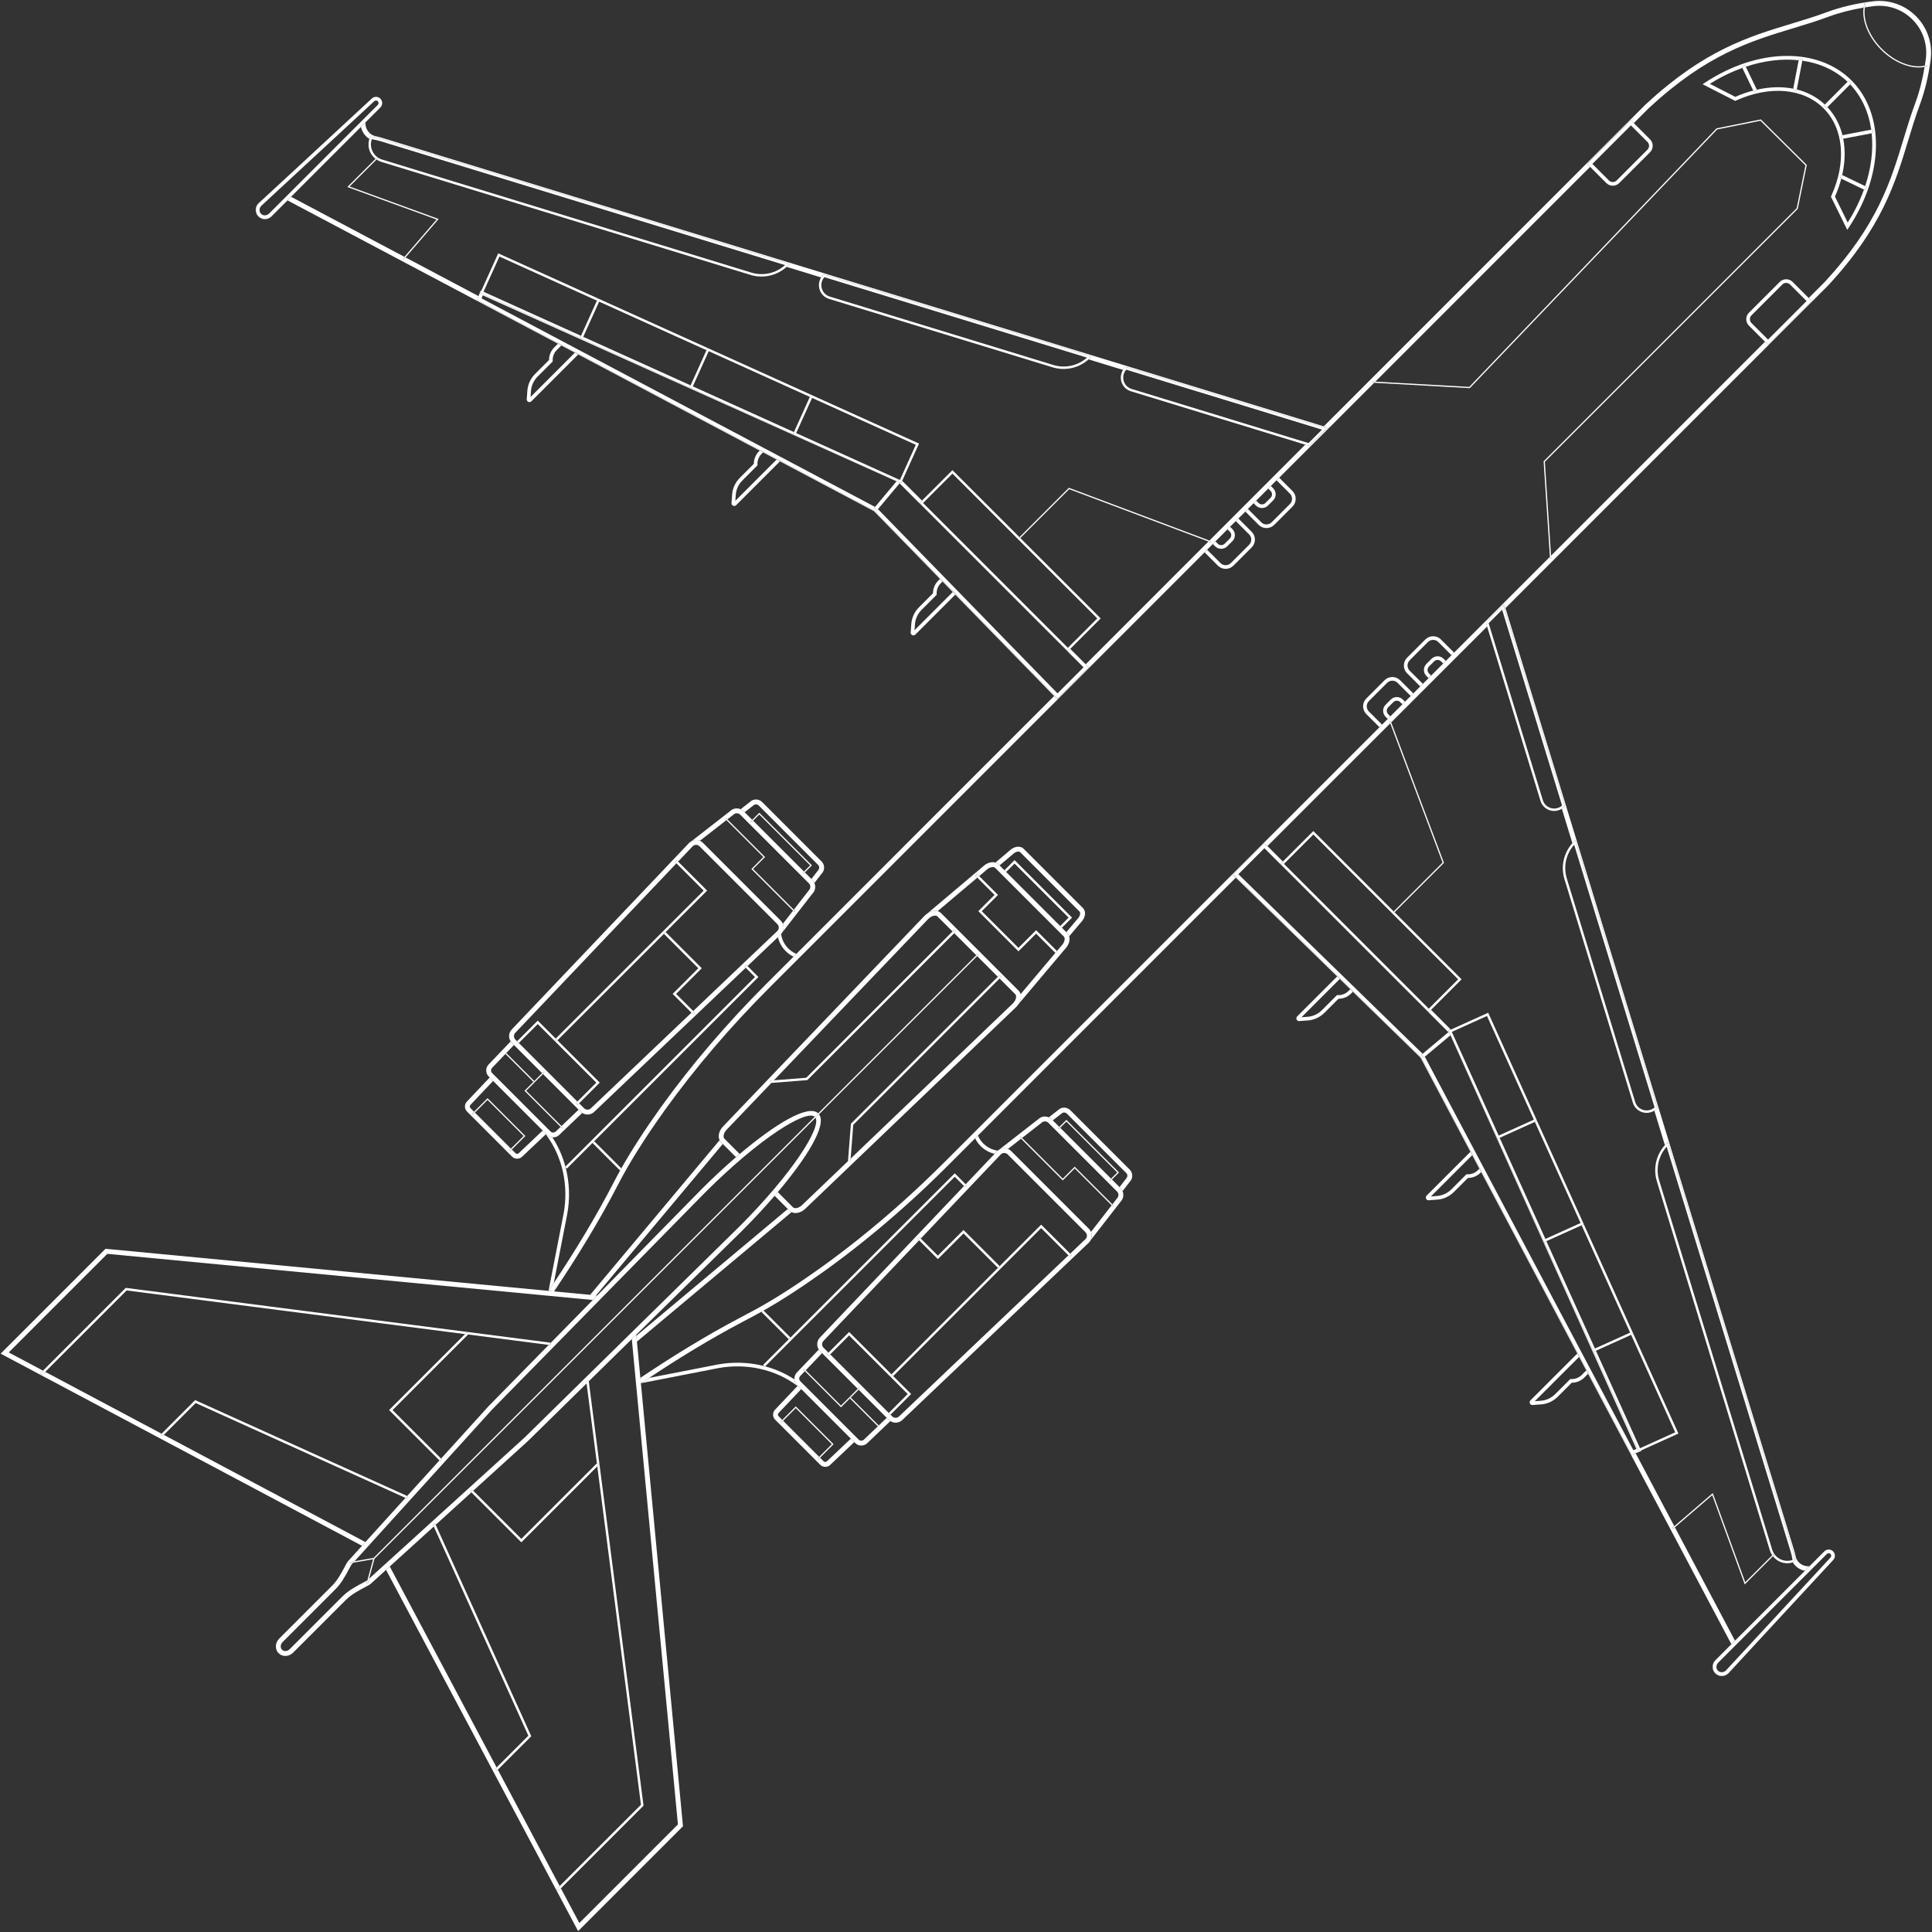<?xml version="1.0" encoding="UTF-8"?> <svg xmlns="http://www.w3.org/2000/svg" width="618" height="618" viewBox="0 0 618 618" fill="none"><rect x="0" y="0" width="618" height="618" fill="#333333" stroke="none"/><path d="M254.896 442.924C254.423 442.451 254.171 441.847 254.115 441.227C251.264 439.36 248.097 437.958 244.752 437.065L244.658 437.159L244.487 436.989C239.682 435.749 234.526 435.548 229.443 436.499L207.639 440.755C206.793 441.317 205.951 441.877 205.126 442.434L229.663 437.646C238.777 435.941 248.123 438.067 255.096 443.34L255.202 443.228L254.896 442.924Z" fill="white"></path><path d="M311.922 364.135C313.115 366.615 315.457 368.471 318.142 369.09L318.83 368.367C318.845 368.352 318.854 368.334 318.869 368.319L318.895 368.3L319 368.188C319.042 368.146 319.091 368.117 319.133 368.079C316.352 367.702 313.889 365.805 312.814 363.243L311.922 364.135Z" fill="white"></path><path d="M336.444 358.061L336.761 358.377L339.527 356.225C340.006 355.747 340.787 355.747 341.266 356.225L360.263 375.222C360.741 375.701 360.741 376.482 360.198 377.034L358.107 379.726L358.426 380.045C358.711 380.33 358.924 380.659 359.074 381.008L361.364 378.062C362.45 376.976 362.45 375.209 361.364 374.123L342.367 355.126C341.281 354.04 339.514 354.04 338.501 355.062L335.481 357.414C335.829 357.562 336.158 357.774 336.444 358.061Z" fill="white"></path><path d="M322.433 367.506L326.62 364.248L326.196 363.824L326.471 363.549L326.929 364.007L333.16 359.158C333.762 358.556 334.741 358.556 335.343 359.158L357.324 381.139C357.926 381.74 357.926 382.72 357.259 383.395L355.824 385.242L356.158 385.575L355.883 385.85L355.583 385.551L348.977 394.052C349.351 394.937 349.286 395.957 348.802 396.804L358.424 384.424C359.349 383.5 359.56 382.136 359.072 381.003C358.922 380.655 358.709 380.326 358.424 380.041L355.684 377.3L355.133 377.85L354.858 377.575L355.408 377.025L339.127 360.743L338.713 361.157L338.438 360.882L338.852 360.468L336.442 358.059C336.156 357.772 335.827 357.56 335.477 357.408C334.349 356.92 332.998 357.121 332.131 357.995L319.689 367.68C320.541 367.198 321.554 367.135 322.433 367.506Z" fill="white"></path><path d="M318.87 368.32C318.854 368.335 318.846 368.353 318.83 368.368L318.895 368.301L318.87 368.32Z" fill="white"></path><path d="M272.16 460.188L264.513 467.435C264.223 467.725 263.752 467.725 263.461 467.435L262.319 466.292L261.76 466.851L261.485 466.576L262.044 466.017L250.508 454.482L249.996 454.994L249.721 454.719L250.233 454.207L249.058 453.031C248.768 452.741 248.768 452.27 249.072 451.965L256.304 444.334L255.203 443.233L255.098 443.345L247.957 450.88C247.061 451.776 247.06 453.236 247.957 454.133L262.361 468.537C263.257 469.433 264.717 469.434 265.598 468.552L273.259 461.292L272.158 460.19L272.16 460.188Z" fill="white"></path><path d="M283.648 453.522L281.079 455.977L281.095 455.993L280.82 456.268L280.798 456.247L276.354 460.493C275.889 460.958 275.129 460.958 274.665 460.494L255.996 441.825C255.53 441.358 255.53 440.599 256.007 440.121L257.456 438.604L256.969 438.117L257.244 437.842L257.725 438.322L262.964 432.839L262.315 432.189C262.16 432.034 262.026 431.865 261.911 431.689L254.895 439.033C254.295 439.633 254.043 440.442 254.115 441.228C254.171 441.848 254.423 442.452 254.896 442.925L273.564 461.593C274.637 462.666 276.381 462.665 277.44 461.605L284.798 454.575C284.621 454.46 284.452 454.326 284.296 454.17L283.648 453.522Z" fill="white"></path><path d="M318.895 368.301L318.83 368.368L308.899 378.813L309.325 379.239L308.774 379.789L308.363 379.378L262.316 427.806C261.262 428.86 261.128 430.488 261.911 431.69C262.027 431.867 262.16 432.035 262.315 432.19L274.371 444.246L274.822 443.795L275.097 444.07L274.646 444.522L284.297 454.172C284.452 454.328 284.622 454.462 284.799 454.577C285.999 455.36 287.628 455.228 288.668 454.187L348.313 397.473C348.514 397.272 348.669 397.044 348.805 396.808C349.289 395.96 349.353 394.942 348.98 394.056C348.83 393.699 348.614 393.365 348.325 393.075L323.413 368.163C323.125 367.875 322.79 367.659 322.436 367.51C321.557 367.139 320.542 367.201 319.693 367.68C319.496 367.791 319.31 367.922 319.135 368.08C319.092 368.118 319.044 368.147 319.002 368.189L318.895 368.301ZM320.118 369.276C320.727 368.666 321.712 368.661 322.315 369.264L347.227 394.176C347.829 394.778 347.823 395.762 347.228 396.358L342.325 401.021L342.755 401.451L342.205 402.001L341.762 401.558L287.585 453.072C286.982 453.675 286.002 453.675 285.401 453.073L284.848 452.521L284.747 452.622L284.197 452.072L284.298 451.971L265.558 433.23L265.046 433.742L264.496 433.192L265.007 432.68L263.417 431.09C262.816 430.488 262.816 429.509 263.433 428.892L293.995 396.749L293.454 396.208L294.004 395.658L294.531 396.185L320.118 369.276Z" fill="white"></path><path d="M319.771 405.006L319.817 405.052L319.267 405.602L319.22 405.556L285.156 439.62L285.431 439.895L284.881 440.446L290.351 445.915L284.195 452.07L284.746 452.621L291.451 445.915L285.706 440.171L333.04 392.836L341.762 401.558L342.205 402.001L342.755 401.451L342.325 401.021L333.04 391.736L319.771 405.006Z" fill="white"></path><path d="M271.611 427.175L284.881 440.446L285.431 439.895L285.156 439.62L271.611 426.075L264.495 433.191L265.045 433.741L271.611 427.175Z" fill="white"></path><path d="M299.995 402.751L308.204 394.541L319.261 405.598L319.811 405.048L308.204 393.441L299.995 401.651L293.999 395.655L293.449 396.205L299.995 402.751Z" fill="white"></path><path d="M257.247 437.845L256.972 438.12L269.013 450.161L271.861 447.312L271.608 447.059L271.883 446.784L272.136 447.037L275.101 444.073L274.826 443.798L269.013 449.61L257.247 437.845Z" fill="white"></path><path d="M254.548 449.881L249.715 454.715L249.99 454.99L254.548 450.431L266.084 461.967L261.479 466.572L261.754 466.847L266.634 461.967L254.548 449.881Z" fill="white"></path><path d="M339.947 377.577L343.778 373.747L355.884 385.854L356.159 385.579L343.778 373.197L339.947 377.027L326.472 363.552L326.197 363.827L339.947 377.577Z" fill="white"></path><path d="M341.111 358.215L338.442 360.883L338.717 361.158L341.111 358.765L357.391 375.045L354.861 377.575L355.136 377.85L357.941 375.045L341.111 358.215Z" fill="white"></path><path d="M271.88 446.779L271.605 447.054L280.818 456.267L281.093 455.992L271.88 446.779Z" fill="white"></path><path d="M252.863 427.85L252.864 427.851L252.314 428.401L252.313 428.4L244.104 436.61L244.654 437.16L305.4 376.414L308.773 379.788L309.323 379.237L305.4 375.314L252.863 427.85Z" fill="white"></path><path d="M252.315 428.401L252.865 427.851L244.235 419.22C243.998 419.353 243.765 419.483 243.529 419.615L252.315 428.401Z" fill="white"></path><path d="M248.832 299.777C249.452 302.474 251.323 304.829 253.824 306.017L254.72 305.121C252.14 304.055 250.222 301.582 249.845 298.788C249.811 298.826 249.785 298.87 249.749 298.907L248.832 299.777Z" fill="white"></path><path d="M177.141 410.42L181.423 388.477C182.373 383.397 182.173 378.241 180.932 373.438L180.761 373.267L180.855 373.172C179.963 369.828 178.561 366.661 176.695 363.812C176.077 363.754 175.471 363.502 174.997 363.029L174.692 362.723L174.58 362.828C179.852 369.796 181.979 379.145 180.276 388.256L175.463 412.921C176.02 412.1 176.58 411.262 177.141 410.42Z" fill="white"></path><path d="M237.88 259.495L238.196 259.811L240.962 257.659C241.441 257.18 242.221 257.179 242.701 257.659L261.699 276.657C262.178 277.137 262.177 277.917 261.635 278.468L259.542 281.159L259.86 281.477C260.145 281.762 260.357 282.091 260.509 282.441L262.799 279.496C263.885 278.41 263.885 276.643 262.799 275.557L243.801 256.559C242.715 255.473 240.948 255.473 239.934 256.495L236.914 258.846C237.264 258.996 237.594 259.209 237.88 259.495Z" fill="white"></path><path d="M223.874 268.947L232.367 262.335L232.071 262.039L232.346 261.764L232.677 262.095L234.6 260.598C235.202 259.997 236.182 259.997 236.785 260.6L258.765 282.58C259.368 283.183 259.368 284.163 258.703 284.837L253.915 290.996L254.374 291.455L254.099 291.73L253.674 291.305L250.419 295.494C250.792 296.377 250.727 297.397 250.243 298.245L259.866 285.866C260.789 284.943 261.001 283.577 260.514 282.445C260.363 282.096 260.15 281.766 259.865 281.481L257.456 279.073L257.042 279.486L256.767 279.211L257.181 278.798L240.901 262.517L240.351 263.068L240.076 262.792L240.626 262.242L237.885 259.501C237.599 259.215 237.269 259.002 236.919 258.85C235.79 258.362 234.441 258.562 233.574 259.435L221.132 269.12C221.98 268.637 222.994 268.576 223.874 268.947Z" fill="white"></path><path d="M220.303 269.755C220.288 269.771 220.279 269.788 220.264 269.804L220.329 269.736L220.303 269.755Z" fill="white"></path><path d="M173.593 361.622L165.946 368.869C165.651 369.164 165.189 369.164 164.894 368.869L163.72 367.695L163.207 368.208L162.932 367.933L163.445 367.42L151.908 355.883L151.349 356.442L151.074 356.167L151.633 355.608L150.492 354.467C150.196 354.171 150.196 353.709 150.505 353.4L157.737 345.769L156.637 344.669L149.39 352.316C148.495 353.212 148.494 354.672 149.391 355.57L163.794 369.973C164.691 370.869 166.15 370.869 167.032 369.988L174.582 362.832L174.693 362.727L173.59 361.625L173.593 361.622Z" fill="white"></path><path d="M174.998 363.027C175.472 363.5 176.078 363.752 176.696 363.809C177.479 363.881 178.284 363.632 178.876 363.04L186.234 356.01C186.057 355.895 185.887 355.761 185.732 355.605L185.083 354.956L179.599 360.196L180.08 360.677L179.805 360.952L179.317 360.464L177.788 361.926C177.322 362.391 176.563 362.391 176.098 361.926L157.429 343.257C156.963 342.791 156.963 342.032 157.441 341.555L161.675 337.122L161.653 337.101L161.928 336.825L161.944 336.842L164.399 334.273L163.75 333.623C163.595 333.468 163.461 333.299 163.345 333.122L156.328 340.466C155.256 341.539 155.256 343.284 156.328 344.357L174.998 363.027Z" fill="white"></path><path d="M164.402 334.275L173.403 343.277L173.854 342.825L174.129 343.1L173.678 343.552L185.733 355.607C185.888 355.762 186.058 355.896 186.235 356.012C187.437 356.795 189.064 356.662 190.105 355.621L238.545 309.56L238.133 309.148L238.684 308.598L239.109 309.024L249.749 298.907C249.785 298.87 249.811 298.826 249.845 298.788C250.001 298.617 250.13 298.434 250.241 298.24C250.725 297.392 250.789 296.374 250.417 295.489C250.268 295.132 250.052 294.798 249.763 294.509L224.85 269.596C224.562 269.308 224.228 269.092 223.873 268.943C222.994 268.572 221.98 268.634 221.13 269.113C220.886 269.252 220.649 269.412 220.439 269.622L220.334 269.734L220.269 269.801L163.755 329.238C162.701 330.292 162.567 331.921 163.35 333.122C163.465 333.299 163.599 333.468 163.755 333.623L164.404 334.273L164.402 334.275ZM164.868 330.327L216.369 276.163L215.926 275.72L216.476 275.17L216.906 275.6L221.555 270.711C222.165 270.101 223.149 270.096 223.752 270.699L248.664 295.611C249.266 296.213 249.261 297.198 248.666 297.793L221.742 323.394L222.27 323.922L221.72 324.472L221.179 323.931L189.022 354.507C188.419 355.11 187.44 355.11 186.837 354.507L185.249 352.92L184.738 353.431L184.187 352.881L184.699 352.369L165.959 333.629L165.857 333.73L165.307 333.18L165.408 333.079L164.857 332.528C164.251 331.924 164.251 330.944 164.868 330.327Z" fill="white"></path><path d="M177.755 332.22L172.009 326.474L165.304 333.18L165.854 333.73L172.009 327.575L177.48 333.045L178.03 332.495L178.305 332.77L212.37 298.706L212.322 298.658L212.873 298.108L212.92 298.156L226.19 284.886L216.474 275.17L215.924 275.72L225.089 284.886L177.755 332.22Z" fill="white"></path><path d="M191.849 346.312L178.029 332.492L177.478 333.043L190.748 346.312L184.183 352.878L184.733 353.428L191.849 346.312Z" fill="white"></path><path d="M216.267 317.923L224.477 309.714L212.868 298.106L212.318 298.656L223.376 309.714L215.167 317.923L221.713 324.469L222.263 323.919L216.267 317.923Z" fill="white"></path><path d="M168.319 348.916L174.132 343.103L173.857 342.828L170.893 345.792L171.145 346.044L170.869 346.319L170.617 346.067L167.769 348.916L179.809 360.956L180.085 360.681L168.319 348.916Z" fill="white"></path><path d="M155.954 351.285L151.075 356.165L151.35 356.44L155.954 351.835L167.492 363.373L162.934 367.931L163.209 368.207L168.042 363.373L155.954 351.285Z" fill="white"></path><path d="M244.174 274.144L240.344 277.974L254.094 291.725L254.369 291.45L240.894 277.974L244.724 274.144L232.341 261.761L232.066 262.036L244.174 274.144Z" fill="white"></path><path d="M242.876 259.983L240.072 262.787L240.347 263.062L242.876 260.533L259.156 276.813L256.763 279.206L257.038 279.481L259.707 276.813L242.876 259.983Z" fill="white"></path><path d="M170.868 346.317L171.143 346.042L161.931 336.83L161.656 337.105L170.868 346.317Z" fill="white"></path><path d="M189.518 365.606L189.517 365.605L190.067 365.055L190.068 365.056L242.605 312.52L238.681 308.596L238.131 309.146L241.504 312.52L180.758 373.266L181.309 373.816L189.518 365.606Z" fill="white"></path><path d="M190.072 365.057L189.522 365.607L198.35 374.436C198.48 374.203 198.612 373.968 198.745 373.731L190.072 365.057Z" fill="white"></path><path d="M177.227 413.093C184.214 402.715 191.676 390.642 197.717 378.889C201.256 372.006 206.307 363.969 212.726 355.002C222.405 341.553 233.674 328.374 246.216 315.832L385.332 176.697L385.304 176.669L338.258 223.735L337.194 222.642L245.115 314.733C232.513 327.335 221.191 340.578 211.461 354.098C206.325 361.27 202.074 367.846 198.744 373.735C198.611 373.971 198.479 374.207 198.349 374.44C197.636 375.716 196.953 376.972 196.332 378.18C190.667 389.206 183.742 400.513 177.143 410.423C176.582 411.266 176.022 412.104 175.466 412.926L175.464 412.928L177.227 413.093Z" fill="white"></path><path d="M398.375 163.648L398.345 163.618L396.119 165.844L396.149 165.874L398.375 163.648Z" fill="white"></path><path d="M394.19 279.665L302.084 371.771C293.441 380.414 284.417 388.512 275.261 395.841C271.396 398.956 267.272 402.097 263.001 405.174C262.244 405.718 261.508 406.245 260.723 406.78C252.85 412.364 245.568 416.897 239.087 420.249C238.227 420.68 237.382 421.129 236.579 421.583C225.623 427.344 214.484 434.26 204.834 440.75L205.003 442.516C205.044 442.488 205.081 442.462 205.122 442.434C205.946 441.878 206.789 441.317 207.635 440.755C216.787 434.672 227.126 428.313 237.324 422.949C238.125 422.495 238.946 422.06 239.794 421.635C241.009 421.007 242.259 420.324 243.527 419.616C243.762 419.484 243.996 419.354 244.232 419.221C249.608 416.175 255.43 412.44 261.612 408.056C262.395 407.521 263.145 406.986 263.91 406.435C268.204 403.343 272.352 400.185 276.235 397.055C285.433 389.692 294.501 381.555 303.183 372.872L311.922 364.135L312.814 363.243L395.304 280.752L394.19 279.665Z" fill="white"></path><path d="M425.072 136.878L409.161 152.796L409.191 152.827L439.573 122.441L439.104 122.414L439.126 122.027L439.941 122.073L508.639 53.364L507.707 52.432L521.687 38.452L522.618 39.383L527.492 34.508L527.764 34.276C546.007 17.402 559.976 13.167 573.484 9.07C577.217 7.939 581.074 6.768 584.885 5.354C588.316 4.079 592.092 3.112 596.123 2.439C596.191 1.968 596.27 1.5 596.408 1.06L596.78 1.179C596.659 1.562 596.599 1.97 596.532 2.377C597.441 2.23 598.348 2.08 599.283 1.966C603.919 1.401 608.464 2.96 611.753 6.249C615.069 9.565 616.63 14.147 616.032 18.818C615.935 19.562 615.807 20.282 615.691 21.012C615.905 20.966 616.13 20.949 616.336 20.889L616.448 21.263C616.185 21.341 615.901 21.367 615.628 21.42C614.942 25.57 613.943 29.492 612.608 33.08C611.195 36.889 610.026 40.748 608.893 44.479C604.797 57.988 600.562 71.956 583.708 90.178L578.56 95.327L579.523 96.29L565.542 110.27L564.579 109.307L496.137 177.75L496.19 178.553L495.802 178.58L495.772 178.115L480.986 192.901L481.417 194.085L481.554 194.533L584.83 91.258C601.946 72.751 606.235 58.609 610.382 44.931C611.558 41.051 612.67 37.387 614.065 33.621C615.718 29.178 616.896 24.265 617.574 19.017C618.232 13.863 616.511 8.811 612.851 5.151C609.221 1.521 604.207 -0.201 599.092 0.423C593.737 1.082 588.772 2.253 584.342 3.899C580.576 5.295 576.912 6.406 573.032 7.581C559.354 11.729 545.212 16.016 526.73 33.114L526.435 33.367L423.437 136.378L425.072 136.878Z" fill="white"></path><path d="M583.303 34.638C589.755 41.09 590.707 51.828 585.782 62.659L585.668 62.911L590.887 73.528L591.447 72.68C602.652 55.767 602.973 36.452 592.23 25.71C581.55 15.029 562.315 15.31 545.456 26.392L544.617 26.943L555.055 32.272L555.311 32.158C566.152 27.262 576.878 28.213 583.303 34.638ZM592.254 26.558L591.817 26.995C595.513 30.889 597.755 35.887 598.557 41.475L598.982 41.394L599.092 41.968L599.201 42.541L598.695 42.638C599.259 47.941 598.568 53.711 596.619 59.536L597.133 59.784L596.626 60.837L596.226 60.644C594.946 64.181 593.234 67.724 591.033 71.177L586.96 62.889C587.818 60.966 588.485 59.047 588.986 57.151L588.599 56.965L588.854 56.438L589.107 55.912L589.27 55.992C590.199 51.915 590.305 47.974 589.604 44.381L589.101 44.477L588.991 43.902L588.882 43.329L589.358 43.239C588.508 39.824 586.893 36.771 584.546 34.268L584.203 34.611L583.377 33.786L583.722 33.442C581.227 31.086 578.174 29.465 574.753 28.61L574.657 29.109L574.083 28.999L573.51 28.89L573.61 28.365C570.015 27.66 566.067 27.761 561.979 28.687L562.073 28.883L561.547 29.136L561.02 29.39L560.818 28.97C558.924 29.469 557.007 30.129 555.086 30.98L546.942 26.823C550.345 24.67 553.838 22.99 557.324 21.731L557.148 21.366L558.201 20.859L558.433 21.342C564.266 19.393 570.045 18.702 575.352 19.271L575.443 18.79L576.591 19.009L576.514 19.41C582.109 20.216 587.109 22.465 590.993 26.171L591.427 25.736L592.251 26.56L592.254 26.558Z" fill="white"></path><path d="M583.374 33.784L584.199 34.61L592.252 26.556L591.427 25.731L583.374 33.784Z" fill="white"></path><path d="M558.2 20.851L557.147 21.358L561.018 29.384L562.071 28.877L558.432 21.334L558.2 20.851Z" fill="white"></path><path d="M589.104 55.912L588.596 56.965L588.981 57.15L596.622 60.836L597.129 59.783L589.104 55.912Z" fill="white"></path><path d="M588.877 43.328L588.987 43.902L589.096 44.476L599.197 42.539L599.088 41.966L598.978 41.391L588.877 43.328Z" fill="white"></path><path d="M576.592 19.005L575.443 18.785L575.352 19.266L573.508 28.887L574.082 28.997L574.655 29.106L574.752 28.608L576.592 19.005Z" fill="white"></path><path d="M569.29 90.18L559.435 100.035C558.298 101.173 558.298 103.023 559.435 104.161L565.549 110.274L579.529 96.294L573.416 90.18C572.278 89.043 570.427 89.043 569.29 90.18ZM565.549 108.624L560.261 103.336C559.578 102.654 559.578 101.542 560.261 100.86L570.115 91.006C570.797 90.323 571.909 90.323 572.591 91.006L577.879 96.294L565.549 108.624Z" fill="white"></path><path d="M455.922 204.558L450.103 210.377C448.724 211.756 448.717 213.99 450.086 215.358L454.306 219.578L455.131 218.753L450.911 214.533C449.998 213.62 450.006 212.125 450.928 211.203L456.747 205.383C457.672 204.459 459.167 204.451 460.08 205.364L464.302 209.586L465.127 208.761L460.905 204.539C459.536 203.171 457.301 203.179 455.922 204.558Z" fill="white"></path><path d="M457.92 210.729L456.275 212.374C455.207 213.442 455.207 215.176 456.275 216.243L456.958 216.926L457.783 216.101L457.1 215.418C456.488 214.806 456.488 213.811 457.1 213.2L458.745 211.555C459.356 210.944 460.35 210.944 460.962 211.556L461.645 212.239L462.47 211.414L461.786 210.729C460.72 209.663 458.986 209.663 457.92 210.729Z" fill="white"></path><path d="M442.876 217.603L437.057 223.423C435.678 224.801 435.672 227.035 437.04 228.404L441.258 232.621L442.083 231.796L437.866 227.579C436.952 226.665 436.96 225.17 437.882 224.248L443.702 218.428C444.625 217.505 446.12 217.497 447.033 218.411L451.253 222.63L452.078 221.805L447.859 217.586C446.49 216.217 444.255 216.224 442.876 217.603Z" fill="white"></path><path d="M444.873 223.773L443.228 225.418C442.16 226.486 442.16 228.22 443.228 229.287L443.908 229.967L444.733 229.142L444.053 228.462C443.441 227.85 443.441 226.855 444.053 226.243L445.698 224.599C446.309 223.988 447.303 223.988 447.915 224.6L448.596 225.281L449.421 224.456L448.74 223.774C447.673 222.707 445.938 222.708 444.873 223.773Z" fill="white"></path><path d="M517.953 58.552L527.807 48.698C528.945 47.56 528.945 45.709 527.807 44.572L521.693 38.457L507.712 52.438L513.827 58.552C514.964 59.69 516.815 59.69 517.953 58.552ZM521.693 40.108L526.982 45.397C527.664 46.079 527.664 47.19 526.982 47.873L517.128 57.727C516.445 58.409 515.334 58.409 514.652 57.727L509.363 52.438L521.693 40.108Z" fill="white"></path><path d="M402.622 167.899C403.991 169.267 406.225 169.261 407.603 167.882L413.423 162.063C414.802 160.684 414.81 158.448 413.442 157.079L409.161 152.799L408.336 153.624L412.616 157.904C413.53 158.818 413.522 160.313 412.598 161.237L406.778 167.057C405.855 167.98 404.361 167.987 403.448 167.073L399.168 162.794L398.343 163.619L402.622 167.899Z" fill="white"></path><path d="M401.739 161.709C402.805 162.775 404.54 162.775 405.607 161.707L407.252 160.063C408.318 158.996 408.318 157.262 407.252 156.196L406.509 155.453L405.684 156.279L406.427 157.021C407.037 157.632 407.037 158.627 406.427 159.237L404.782 160.882C404.17 161.494 403.175 161.494 402.564 160.883L401.823 160.142L400.998 160.967L401.739 161.709Z" fill="white"></path><path d="M394.559 180.924L400.379 175.104C401.758 173.725 401.765 171.491 400.396 170.122L396.147 165.873L396.119 165.844L395.293 166.669L399.571 170.947C400.485 171.86 400.477 173.356 399.554 174.279L393.734 180.098C392.811 181.022 391.317 181.028 390.403 180.115L386.128 175.839L385.302 176.664L389.578 180.94C390.947 182.309 393.181 182.302 394.559 180.924Z" fill="white"></path><path d="M388.694 174.75C389.76 175.817 391.494 175.817 392.562 174.749L394.207 173.104C395.273 172.038 395.273 170.304 394.207 169.238L393.466 168.497L392.641 169.323L393.381 170.063C393.992 170.674 393.992 171.668 393.381 172.279L391.736 173.924C391.125 174.536 390.13 174.536 389.519 173.925L388.78 173.186L387.955 174.011L388.694 174.75Z" fill="white"></path><path d="M601.72 15.911C605.937 20.128 611.397 22.24 615.627 21.42C615.9 21.367 616.186 21.341 616.447 21.263L616.335 20.889C616.128 20.951 615.903 20.966 615.69 21.012C611.568 21.888 606.169 19.812 601.994 15.637C597.952 11.595 595.882 6.44 596.53 2.378C596.594 1.971 596.657 1.563 596.778 1.18L596.406 1.061C596.267 1.501 596.189 1.969 596.121 2.44C595.52 6.604 597.635 11.826 601.72 15.911Z" fill="white"></path><path d="M507.409 438.368L505.962 439.815C505.065 440.712 503.823 441.191 502.555 441.131L502.298 441.118L497.485 445.931C496.216 447.2 494.569 447.96 492.841 448.069L490.94 448.209L505.112 434.037L504.54 432.958L489.552 447.947C489.21 448.289 489.209 448.844 489.551 449.187C489.722 449.358 489.951 449.446 490.207 449.433L492.92 449.235C494.926 449.106 496.839 448.227 498.309 446.757L502.763 442.303C504.267 442.304 505.72 441.708 506.786 440.642L507.98 439.448L507.409 438.368Z" fill="white"></path><path d="M473.215 373.845L472.743 374.317C471.849 375.211 470.604 375.692 469.337 375.633L469.08 375.62L464.269 380.432C463.001 381.7 461.354 382.46 459.623 382.569L457.725 382.709L470.921 369.513L470.349 368.434L456.335 382.448C455.992 382.791 455.991 383.347 456.333 383.689C456.503 383.858 456.732 383.946 456.99 383.934L459.702 383.735C461.71 383.607 463.624 382.727 465.093 381.258L469.546 376.805C471.051 376.805 472.503 376.207 473.568 375.142L473.787 374.923L473.215 373.845Z" fill="white"></path><path d="M431.912 316.427L431.341 316.998C430.446 317.893 429.203 318.372 427.935 318.313L427.679 318.301L422.867 323.113C421.599 324.381 419.952 325.141 418.221 325.25L416.323 325.39L428.557 313.156L427.721 312.342L414.933 325.129C414.59 325.473 414.589 326.028 414.931 326.371C415.103 326.542 415.333 326.629 415.587 326.617L418.299 326.418C420.307 326.289 422.22 325.41 423.69 323.94L428.143 319.487C429.649 319.487 431.1 318.89 432.165 317.824L432.746 317.243L431.912 316.427Z" fill="white"></path><path d="M548.669 535.269C549.831 536.431 551.714 536.439 552.889 535.264L563.793 523.422L552.962 535.119C551.747 536.335 549.843 536.381 548.701 535.239C547.56 534.098 547.607 532.194 548.806 530.994L554.981 524.819L535.761 488.551L535.201 489.034L534.948 488.737L535.574 488.199L523.199 464.847L521.917 465.334L521.677 464.879L454.559 338.225L394.47 279.666L404.463 269.673L405.428 270.638L444.712 231.37L444.464 230.713L444.829 230.574L445.014 231.067L475.692 200.403L475.306 199.141L480.863 193.583L500.561 257.907L500.396 258.072C500.15 258.319 499.879 258.523 499.595 258.702L502.969 269.716C503.127 269.537 503.268 269.348 503.437 269.179L503.895 268.721L530.154 354.465L529.989 354.63C529.739 354.88 529.465 355.085 529.179 355.266L532.56 366.303C532.708 366.138 532.838 365.962 532.995 365.805L533.453 365.347L533.676 365.931L573.473 495.866C573.822 496.987 574.071 498.109 574.212 499.201L574.25 499.497L573.975 499.611C573.813 499.678 573.646 499.722 573.481 499.773C573.71 500.162 573.985 500.532 574.316 500.863C575.118 501.666 576.196 502.238 577.333 502.47L578.82 500.983C577.615 501.134 576.293 500.638 575.418 499.762C574.892 499.236 574.541 498.601 574.402 497.923C574.253 497.189 574.065 496.458 573.844 495.75L481.423 194.084L480.992 192.9L394.199 279.665L454.408 338.34L553.827 525.941L548.68 531.088C547.517 532.242 547.517 534.117 548.669 535.269Z" fill="white"></path><path d="M577.329 502.471L548.805 530.994C547.606 532.193 547.559 534.098 548.7 535.239C549.842 536.381 551.747 536.334 552.961 535.119L586.413 498.989C587.139 498.206 587.116 496.999 586.36 496.243C585.588 495.47 584.331 495.47 583.56 496.242L577.33 502.472L577.329 502.471ZM584.384 497.066C584.701 496.749 585.216 496.749 585.534 497.067C585.844 497.377 585.853 497.872 585.555 498.195L552.121 534.309C551.376 535.054 550.212 535.1 549.525 534.414C548.838 533.727 548.886 532.564 549.631 531.819L584.384 497.066Z" fill="white"></path><path d="M492.764 256.171C492.988 256.905 493.369 257.544 493.899 258.073C495.441 259.616 497.815 259.819 499.588 258.701C499.872 258.523 500.143 258.318 500.389 258.072L500.555 257.907L480.857 193.583L475.299 199.14L492.764 256.171ZM480.493 195.047L499.671 257.679C498.177 259.006 495.88 258.954 494.45 257.524C494.012 257.086 493.696 256.555 493.508 255.944L476.182 199.358L480.493 195.047Z" fill="white"></path><path d="M500.434 281.22L522.311 352.721C522.538 353.459 522.921 354.103 523.453 354.636C525.005 356.187 527.391 356.393 529.176 355.271C529.462 355.09 529.737 354.883 529.986 354.635L530.151 354.47L503.892 268.726L503.434 269.184C503.265 269.353 503.124 269.542 502.965 269.72C500.185 272.849 499.198 277.181 500.434 281.22ZM503.533 270.209L529.268 354.243C527.762 355.58 525.448 355.528 524.004 354.085C523.563 353.643 523.245 353.107 523.056 352.493L501.179 280.992C500.02 277.21 500.925 273.138 503.533 270.209Z" fill="white"></path><path d="M529.988 377.846L566.134 495.918C566.304 496.474 566.566 496.995 566.888 497.476L567.214 497.15L567.489 497.426L567.112 497.803C567.258 497.993 567.416 498.172 567.586 498.341C569.144 499.899 571.405 500.426 573.475 499.776C573.64 499.723 573.806 499.68 573.969 499.614L574.244 499.5L574.205 499.204C574.065 498.112 573.815 496.989 573.467 495.869L533.67 365.934L533.447 365.35L532.989 365.808C532.832 365.965 532.702 366.141 532.554 366.306C529.746 369.437 528.747 373.79 529.988 377.846ZM566.878 495.69L530.733 377.618C529.575 373.832 530.48 369.758 533.123 366.798L572.724 496.096C573.028 497.071 573.252 498.046 573.393 498.999C571.558 499.637 569.526 499.178 568.137 497.79C567.549 497.201 567.124 496.495 566.878 495.69Z" fill="white"></path><path d="M524.938 463.955L524.206 464.287L524.044 463.933L509.787 432.392L509.626 432.038L464.003 331.113L463.958 331.151L523.454 463.497L522.463 463.873L455.764 338.012L455.403 338.315L454.652 337.42L455.057 337.081L396.127 279.651L404.458 271.32L463.308 330.17L463.503 330.008L463.354 329.678L464.084 329.348L457.762 323.019L457.023 323.757L409.6 276.334L410.359 275.575L404.458 269.669L394.465 279.662L454.554 338.222L521.673 464.874L521.913 465.33L525.025 464.148L524.938 463.955Z" fill="white"></path><path d="M463.506 330.01L463.311 330.172L454.655 337.422L455.406 338.318L455.766 338.014L463.96 331.154L464.006 331.115L463.506 330.01Z" fill="white"></path><path d="M521.757 426.982L535.854 458.167L524.596 463.259L510.497 432.071L509.789 432.393L524.046 463.934L524.208 464.287L536.884 458.557L476.193 324.301L522.464 426.662L521.757 426.982Z" fill="white"></path><path d="M505.909 391.93L521.434 426.273L510.178 431.363L494.652 397.019L493.943 397.34L493.782 396.986L478.995 364.275L478.994 364.274L509.628 432.038L509.789 432.393L510.497 432.071L521.757 426.982L522.464 426.662L476.193 324.301L506.619 391.61L505.909 391.93Z" fill="white"></path><path d="M490.963 358.865L505.59 391.22L494.334 396.31L479.705 363.954L478.997 364.275L493.784 396.986L493.944 397.34L494.653 397.019L506.62 391.61L476.194 324.302L476.033 323.948L491.672 358.544L490.963 358.865Z" fill="white"></path><path d="M463.361 329.683L478.998 364.277L491.675 358.548L476.036 323.953L463.361 329.683ZM475.649 324.983L490.647 358.16L479.389 363.25L464.391 330.073L475.649 324.983Z" fill="white"></path><path d="M409.603 276.337L457.026 323.76L467.526 313.26L420.103 265.837L409.603 276.337ZM420.103 266.937L466.426 313.26L457.026 322.66L410.703 276.337L420.103 266.937Z" fill="white"></path><path d="M461.442 275.915L445.832 291.525L446.107 291.801L461.894 276.014L445.012 231.063L444.826 230.572L444.461 230.709L461.442 275.915Z" fill="white"></path><path d="M558.101 506.816L567.492 497.425L567.217 497.15L558.258 506.11L547.971 477.875L547.874 477.611L535.572 488.198L534.948 488.737L535.202 489.033L535.761 488.551L547.702 478.273L558.101 506.816Z" fill="white"></path><path d="M183.886 112.811L169.714 126.983L169.854 125.076C169.965 123.354 170.725 121.705 171.992 120.438L176.805 115.625L176.792 115.368C176.732 114.098 177.212 112.859 178.109 111.962L179.556 110.515L178.477 109.943L177.284 111.137C176.217 112.203 175.621 113.656 175.621 115.159L171.167 119.613C169.698 121.082 168.819 122.995 168.689 124.995L168.49 127.727C168.477 127.969 168.564 128.199 168.735 128.371C168.894 128.53 169.105 128.62 169.329 128.626C169.571 128.635 169.803 128.543 169.975 128.37L184.964 113.382L183.886 112.811Z" fill="white"></path><path d="M248.414 147.005L235.217 160.202L235.356 158.296C235.468 156.574 236.227 154.925 237.494 153.658L242.306 148.846L242.294 148.59C242.234 147.32 242.715 146.078 243.61 145.183L244.083 144.71L243.005 144.138L242.786 144.357C241.721 145.422 241.123 146.875 241.122 148.38L236.669 152.833C235.2 154.301 234.321 156.215 234.191 158.215L233.992 160.947C233.979 161.189 234.066 161.419 234.237 161.591C234.395 161.748 234.607 161.84 234.832 161.846C235.075 161.854 235.305 161.763 235.477 161.59L249.491 147.576L248.414 147.005Z" fill="white"></path><path d="M304.769 189.367L292.533 201.602L292.673 199.696C292.783 197.975 293.542 196.327 294.812 195.057L299.624 190.245L299.611 189.989C299.553 188.718 300.032 187.476 300.925 186.582L301.496 186.011L300.681 185.176L300.1 185.757C299.036 186.821 298.441 188.274 298.439 189.78L293.986 194.233C292.514 195.704 291.634 197.618 291.507 199.616L291.307 202.349C291.294 202.591 291.381 202.821 291.553 202.992C291.711 203.151 291.922 203.241 292.147 203.247C292.39 203.255 292.62 203.164 292.793 202.991L305.581 190.203L304.769 189.367Z" fill="white"></path><path d="M338.256 223.732L398.343 163.619L399.168 162.794L408.336 153.624L409.161 152.799L425.073 136.881L122.175 44.084C121.463 43.863 120.731 43.675 119.998 43.525C118.417 43.203 117.076 41.58 116.912 39.895C116.885 39.629 116.894 39.371 116.925 39.12L115.462 40.584C115.785 42.16 116.806 43.612 118.154 44.432C118.205 44.271 118.248 44.109 118.312 43.952L118.427 43.677L118.723 43.715C119.812 43.856 120.933 44.106 122.061 44.455L252.613 84.442L252.155 84.9C251.986 85.07 251.797 85.21 251.619 85.368L262.66 88.75C262.84 88.464 263.046 88.19 263.296 87.94L263.461 87.775L263.684 87.844L349.206 114.035L348.748 114.493C348.579 114.662 348.39 114.803 348.212 114.96L359.224 118.334C359.403 118.05 359.607 117.779 359.854 117.533L360.019 117.368L360.242 117.437L424.342 137.065L418.784 142.622L418.561 142.553L417.523 142.235L386.859 172.913L387.351 173.098L387.213 173.463L386.556 173.215L347.29 212.499L348.255 213.464L338.262 223.457L279.702 163.366L152.595 96.009L153.081 94.724L152.856 94.604L129.729 82.348L129.19 82.976L128.893 82.722L129.376 82.162L93.105 62.944L86.932 69.118C85.732 70.318 83.828 70.365 82.687 69.224C81.546 68.083 81.593 66.178 82.792 64.979L94.3 54.322L82.64 65.06C81.488 66.212 81.495 68.094 82.657 69.256C83.809 70.408 85.684 70.408 86.836 69.256L91.983 64.109L279.583 163.527L338.256 223.732Z" fill="white"></path><path d="M82.683 69.222C83.824 70.364 85.729 70.316 86.928 69.117L121.68 34.365C122.452 33.593 122.452 32.337 121.68 31.565C120.924 30.809 119.718 30.785 118.934 31.513L82.79 64.981C81.591 66.178 81.542 68.081 82.683 69.222ZM120.856 32.389C121.173 32.706 121.173 33.221 120.856 33.538L86.103 68.292C85.358 69.037 84.195 69.084 83.508 68.397C82.822 67.711 82.869 66.548 83.597 65.819L119.727 32.368C120.051 32.068 120.546 32.079 120.856 32.389Z" fill="white"></path><path d="M359.849 124.022C360.377 124.55 361.018 124.933 361.751 125.156L418.558 142.55L418.782 142.619L424.339 137.062L360.24 117.434L360.016 117.365L359.851 117.53C359.605 117.777 359.4 118.047 359.222 118.331C358.104 120.105 358.307 122.478 359.849 124.022ZM360.245 118.25L422.875 137.428L418.564 141.739L361.979 124.414C361.37 124.227 360.838 123.911 360.4 123.473C358.969 122.039 358.918 119.744 360.245 118.25Z" fill="white"></path><path d="M263.295 94.474C263.826 95.005 264.471 95.39 265.209 95.616L336.711 117.493C340.75 118.729 345.083 117.743 348.213 114.96C348.39 114.803 348.58 114.662 348.749 114.493L349.207 114.035L263.684 87.844L263.461 87.775L263.296 87.94C263.046 88.19 262.841 88.464 262.661 88.75C261.538 90.536 261.743 92.922 263.295 94.474ZM263.686 88.66L347.72 114.395C344.79 117.004 340.72 117.907 336.936 116.751L265.435 94.873C264.821 94.684 264.285 94.366 263.844 93.924C262.402 92.481 262.351 90.167 263.686 88.66Z" fill="white"></path><path d="M119.582 50.334C119.752 50.504 119.932 50.662 120.122 50.81L120.499 50.432L120.774 50.707L120.448 51.033C120.927 51.355 121.449 51.617 122.004 51.788L240.077 87.934C244.12 89.171 248.457 88.183 251.617 85.368C251.795 85.211 251.984 85.07 252.153 84.901L252.611 84.443L122.058 44.454C120.93 44.105 119.809 43.856 118.72 43.715L118.424 43.676L118.309 43.952C118.243 44.11 118.203 44.272 118.151 44.431C117.495 46.506 118.022 48.774 119.582 50.334ZM120.133 49.784C118.745 48.397 118.286 46.362 118.923 44.528C119.872 44.669 120.848 44.892 121.828 45.197L251.128 84.799C248.195 87.435 244.105 88.352 240.305 87.189L122.232 51.043C121.428 50.798 120.721 50.373 120.133 49.784Z" fill="white"></path><path d="M341.583 208.316L294.16 160.893L294.921 160.131L288.587 153.797L288.24 154.564L287.91 154.414L287.748 154.609L346.598 213.459L338.267 221.791L280.837 162.86L280.497 163.264L279.602 162.514L279.906 162.152L154.045 95.454L154.421 94.464L286.767 153.96L286.804 153.916L153.632 93.712L153.964 92.978L153.768 92.89L152.588 96.004L279.695 163.362L338.256 223.452L348.249 213.459L342.345 207.555L341.583 208.316Z" fill="white"></path><path d="M286.807 153.919L286.77 153.963L279.909 162.154L279.604 162.516L280.5 163.267L280.84 162.863L287.751 154.612L287.913 154.417L287.886 154.406L286.807 153.919Z" fill="white"></path><path d="M287.887 154.406L185.529 108.132L185.85 107.424L154.665 93.326L159.755 82.068L190.939 96.166L191.259 95.457L191.495 95.562L159.722 81.199L159.366 81.038L153.636 93.715L287.887 154.406Z" fill="white"></path><path d="M190.939 96.166L185.85 107.424L185.529 108.132L287.887 154.406L220.583 123.98L220.904 123.271L186.559 107.743L191.649 96.487L225.992 112.013L226.313 111.304L226.669 111.464L259.377 126.251L259.509 126.31L191.616 95.618L191.495 95.562L191.259 95.457L190.939 96.166Z" fill="white"></path><path d="M253.969 138.217L221.613 123.589L226.703 112.333L259.058 126.959L259.378 126.25L226.669 111.463L226.314 111.303L225.992 112.012L220.904 123.27L220.583 123.979L253.649 138.926L253.969 138.217Z" fill="white"></path><path d="M259.376 126.251L253.647 138.927L287.887 154.408L287.912 154.42L288.241 154.568L293.972 141.893L259.507 126.311L259.376 126.251ZM259.765 127.281L292.944 142.28L287.854 153.538L254.675 138.539L259.765 127.281Z" fill="white"></path><path d="M294.162 160.894L341.586 208.318L352.085 197.819L304.661 150.395L294.162 160.894ZM304.663 151.494L350.986 197.817L341.586 207.217L295.263 160.894L304.663 151.494Z" fill="white"></path><path d="M341.904 156.028L326.118 171.814L326.393 172.089L342.003 156.479L387.209 173.46L387.347 173.096L386.855 172.91L342.021 156.071L341.904 156.028Z" fill="white"></path><path d="M111.812 59.665L120.772 50.705L120.497 50.43L111.106 59.821L139.649 70.22L128.888 82.72L129.184 82.974L129.724 82.348L140.311 70.049L111.812 59.665Z" fill="white"></path><path d="M470.152 124.158L549.279 41.412L563.123 38.626L577.519 52.899L574.71 66.614L493.763 147.562L495.778 178.12L495.808 178.583L496.195 178.557L496.144 177.754L494.163 147.712L575.067 66.808L577.943 52.772L563.323 38.276L563.25 38.203L549.142 41.042L549.082 41.054L469.995 123.761L439.13 122.03L439.108 122.418L470.063 124.153L470.152 124.158Z" fill="white"></path><path d="M319.449 276.527L319.744 276.822L323.942 273.28C324.846 272.376 325.935 272.201 326.344 272.61L345.308 291.574C345.718 291.985 345.544 293.072 344.595 294.026L341.097 298.175L341.392 298.47C341.685 298.764 341.886 299.12 342.002 299.51L345.739 295.077C347.218 293.599 347.512 291.577 346.408 290.474L327.444 271.51C326.342 270.407 324.32 270.701 322.89 272.136L318.411 275.916C318.8 276.034 319.156 276.234 319.449 276.527Z" fill="white"></path><path d="M324.533 275.135L321.293 278.374L321.843 278.924L324.533 276.235L341.819 293.522L339.13 296.211L339.681 296.761L342.92 293.522L324.533 275.135Z" fill="white"></path><path d="M324.903 322.268L324.916 322.253L324.867 322.3C324.879 322.288 324.892 322.279 324.903 322.268Z" fill="white"></path><path d="M295.608 293.067C295.577 293.098 295.554 293.132 295.524 293.164L295.653 293.029L295.608 293.067Z" fill="white"></path><path d="M299.937 291.445L312.619 280.745L311.966 280.093L312.517 279.543L313.215 280.241L315.397 278.401C316.495 277.303 317.833 277.111 318.349 277.627L340.292 299.57C340.808 300.086 340.616 301.424 339.474 302.57L338.093 304.208L338.146 304.261L337.596 304.811L337.589 304.805L326.476 317.984C326.759 318.956 326.5 320.148 325.771 321.229L340.617 303.623C341.882 302.359 342.375 300.75 342.002 299.51C341.885 299.119 341.685 298.764 341.392 298.47L341.097 298.175L319.447 276.527C319.154 276.233 318.798 276.034 318.408 275.916C317.17 275.541 315.57 276.025 314.342 277.257L296.689 292.151C297.777 291.42 298.968 291.161 299.937 291.445Z" fill="white"></path><path d="M252.569 387.294L251.995 386.721L203.556 427.275L203.735 429.152L253.203 387.736C252.973 387.62 252.756 387.481 252.569 387.294Z" fill="white"></path><path d="M230.627 365.354C230.439 365.166 230.3 364.948 230.185 364.718L188.771 414.19L190.647 414.369L231.198 365.927L230.626 365.355L230.627 365.354Z" fill="white"></path><path d="M252.572 387.297C252.759 387.484 252.977 387.622 253.207 387.738C254.483 388.378 256.314 387.934 257.713 386.535L324.917 322.251L325.074 322.101C325.349 321.826 325.573 321.533 325.775 321.233C326.504 320.151 326.763 318.96 326.48 317.988C326.364 317.591 326.163 317.229 325.865 316.931L300.996 292.061C300.697 291.763 300.337 291.563 299.939 291.447C298.971 291.164 297.779 291.422 296.695 292.153C296.391 292.357 296.093 292.585 295.813 292.865L295.656 293.029L295.527 293.164L231.401 360.201C229.994 361.609 229.548 363.441 230.186 364.717C230.302 364.947 230.442 365.166 230.629 365.353L235.423 370.147C235.819 369.806 236.215 369.469 236.61 369.134L231.728 364.252C231.212 363.736 231.403 362.398 232.512 361.288L246.754 346.4L246.42 346.426L246.357 345.65L247.56 345.556L296.922 293.952C298.03 292.844 299.376 292.645 299.892 293.161L304.684 297.952L305.215 297.421L305.765 297.971L305.234 298.503L312.285 305.553L312.679 305.159L312.954 305.435L312.56 305.828L319.186 312.455L319.717 311.923L320.268 312.473L319.736 313.005L324.759 318.028C325.275 318.544 325.076 319.889 323.98 320.985L272.094 370.616L272.038 371.332L271.398 371.28L256.618 385.418C255.521 386.515 254.182 386.706 253.667 386.191L248.787 381.311C248.453 381.707 248.115 382.102 247.774 382.498L252.572 387.297Z" fill="white"></path><path d="M203.561 427.279L203.527 426.925L202.098 428.331L216.85 583.594L185.315 615.129L179.408 604.023L178.533 604.898L177.982 604.348L179.027 603.304L159.24 566.091L159.014 566.316L158.464 565.766L158.858 565.372L124.676 501.083L123.487 502.164L184.928 617.717L218.467 584.177L203.561 427.279Z" fill="white"></path><path d="M116.872 493.266L52.401 458.988L52.043 459.347L51.492 458.797L51.683 458.607L14.469 438.82L13.46 439.829L12.91 439.279L13.751 438.438L2.795 432.612L34.33 401.077L189.616 415.831L191.018 414.402L34.112 399.492L33.747 399.459L0.207 432.999L115.794 494.457L116.872 493.266Z" fill="white"></path><path d="M124.676 501.083L138.758 488.299L138.454 487.624L139.163 487.302L139.365 487.748L150.79 477.374L150.437 477.021L150.987 476.471L151.368 476.851L168.844 460.986L187.639 442.53L187.542 441.773L188.313 441.673L188.335 441.847L237.032 394.029L237.621 393.439C241.16 389.9 244.619 386.179 247.783 382.505C248.124 382.109 248.462 381.714 248.796 381.318C258.165 370.243 264.587 359.834 261.975 356.426L260.868 357.533C262.715 360.722 253.47 375.389 236.521 392.339L167.778 459.854L118.072 504.985L117.667 506.482L117.29 506.38L117.542 505.446C117.4 505.553 117.258 505.662 117.111 505.743L116.331 506.156C113.95 507.412 111.485 508.713 109.474 510.724L92.669 527.529C91.954 528.245 90.834 528.334 90.227 527.726C89.594 527.094 89.671 525.987 90.399 525.259L107.279 508.38C109.213 506.445 110.473 504.09 111.692 501.81L112.206 500.853C112.307 500.673 112.429 500.511 112.522 500.384L112.98 499.879L111.979 500.055L111.912 499.671L113.406 499.409L157.42 450.864L225.004 381.999L225.594 381.409C242.925 364.078 257.879 354.819 260.619 357.233L261.72 356.132C258.506 353.111 247.902 359.597 236.616 369.138C236.22 369.472 235.825 369.81 235.428 370.151C231.753 373.313 228.032 376.773 224.494 380.311L176.135 429.579L176.044 430.275L175.518 430.207L156.286 449.799L141.085 466.568L141.344 466.827L140.794 467.378L140.562 467.145L130.243 478.529L130.513 478.651L130.19 479.361L129.693 479.137L111.305 499.424C111.142 499.64 110.982 499.859 110.842 500.111L110.321 501.081C109.102 503.361 107.951 505.515 106.18 507.286L89.301 524.166C87.966 525.5 87.889 527.593 89.129 528.833C90.355 530.059 92.436 529.971 93.771 528.636L110.576 511.831C112.421 509.986 114.674 508.797 117.06 507.539L117.861 507.114C118.113 506.972 118.337 506.808 118.616 506.593L123.489 502.168L124.676 501.083Z" fill="white"></path><path d="M119.744 498.645L119.469 498.37L119.505 498.334L111.904 499.665L111.97 500.05L119.344 498.756L117.538 505.442L117.284 506.376L117.66 506.477L119.79 498.599L119.744 498.645Z" fill="white"></path><path d="M312.96 305.438L312.685 305.163L119.474 498.374L119.749 498.65L312.96 305.438Z" fill="white"></path><path d="M188.332 441.847L188.31 441.673L187.538 441.773L187.635 442.53L190.933 468.08L191.115 467.898L191.665 468.448L191.058 469.055L205.025 577.303L177.98 604.349L178.53 604.899L205.846 577.583L188.332 441.847Z" fill="white"></path><path d="M139.16 487.299L138.45 487.622L169.01 555.214L158.46 565.763L159.011 566.314L169.941 555.383L139.16 487.299Z" fill="white"></path><path d="M166.764 493.347L191.666 468.445L191.116 467.894L166.764 492.246L150.985 476.468L150.435 477.018L166.764 493.347Z" fill="white"></path><path d="M40.414 411.985L40.225 411.961L12.908 439.277L13.459 439.827L40.504 412.782L148.753 426.749L149.36 426.142L149.91 426.692L149.728 426.874L176.035 430.269L176.126 429.572L176.135 429.498L40.414 411.985Z" fill="white"></path><path d="M62.424 447.866L51.494 458.796L52.044 459.346L62.594 448.797L129.688 479.13L130.184 479.355L130.507 478.646L130.237 478.524L62.424 447.866Z" fill="white"></path><path d="M125.563 451.046L149.915 426.694L149.365 426.144L124.462 451.046L140.79 467.373L141.34 466.823L125.563 451.046Z" fill="white"></path><path d="M305.769 297.973L305.219 297.423L257.892 344.75L246.359 345.652L246.422 346.427L246.754 346.4L258.238 345.504L305.769 297.973Z" fill="white"></path><path d="M272.185 359.453L271.263 371.271L271.399 371.282L272.038 371.332L272.095 370.617L272.939 359.8L320.266 312.472L319.716 311.922L272.185 359.453Z" fill="white"></path><path d="M318.139 286.265L312.94 291.464L325.775 304.299L331.429 298.645L337.599 304.814L338.149 304.264L331.429 297.545L325.775 303.199L314.04 291.464L319.239 286.265L312.518 279.545L311.968 280.095L318.139 286.265Z" fill="white"></path></svg> 